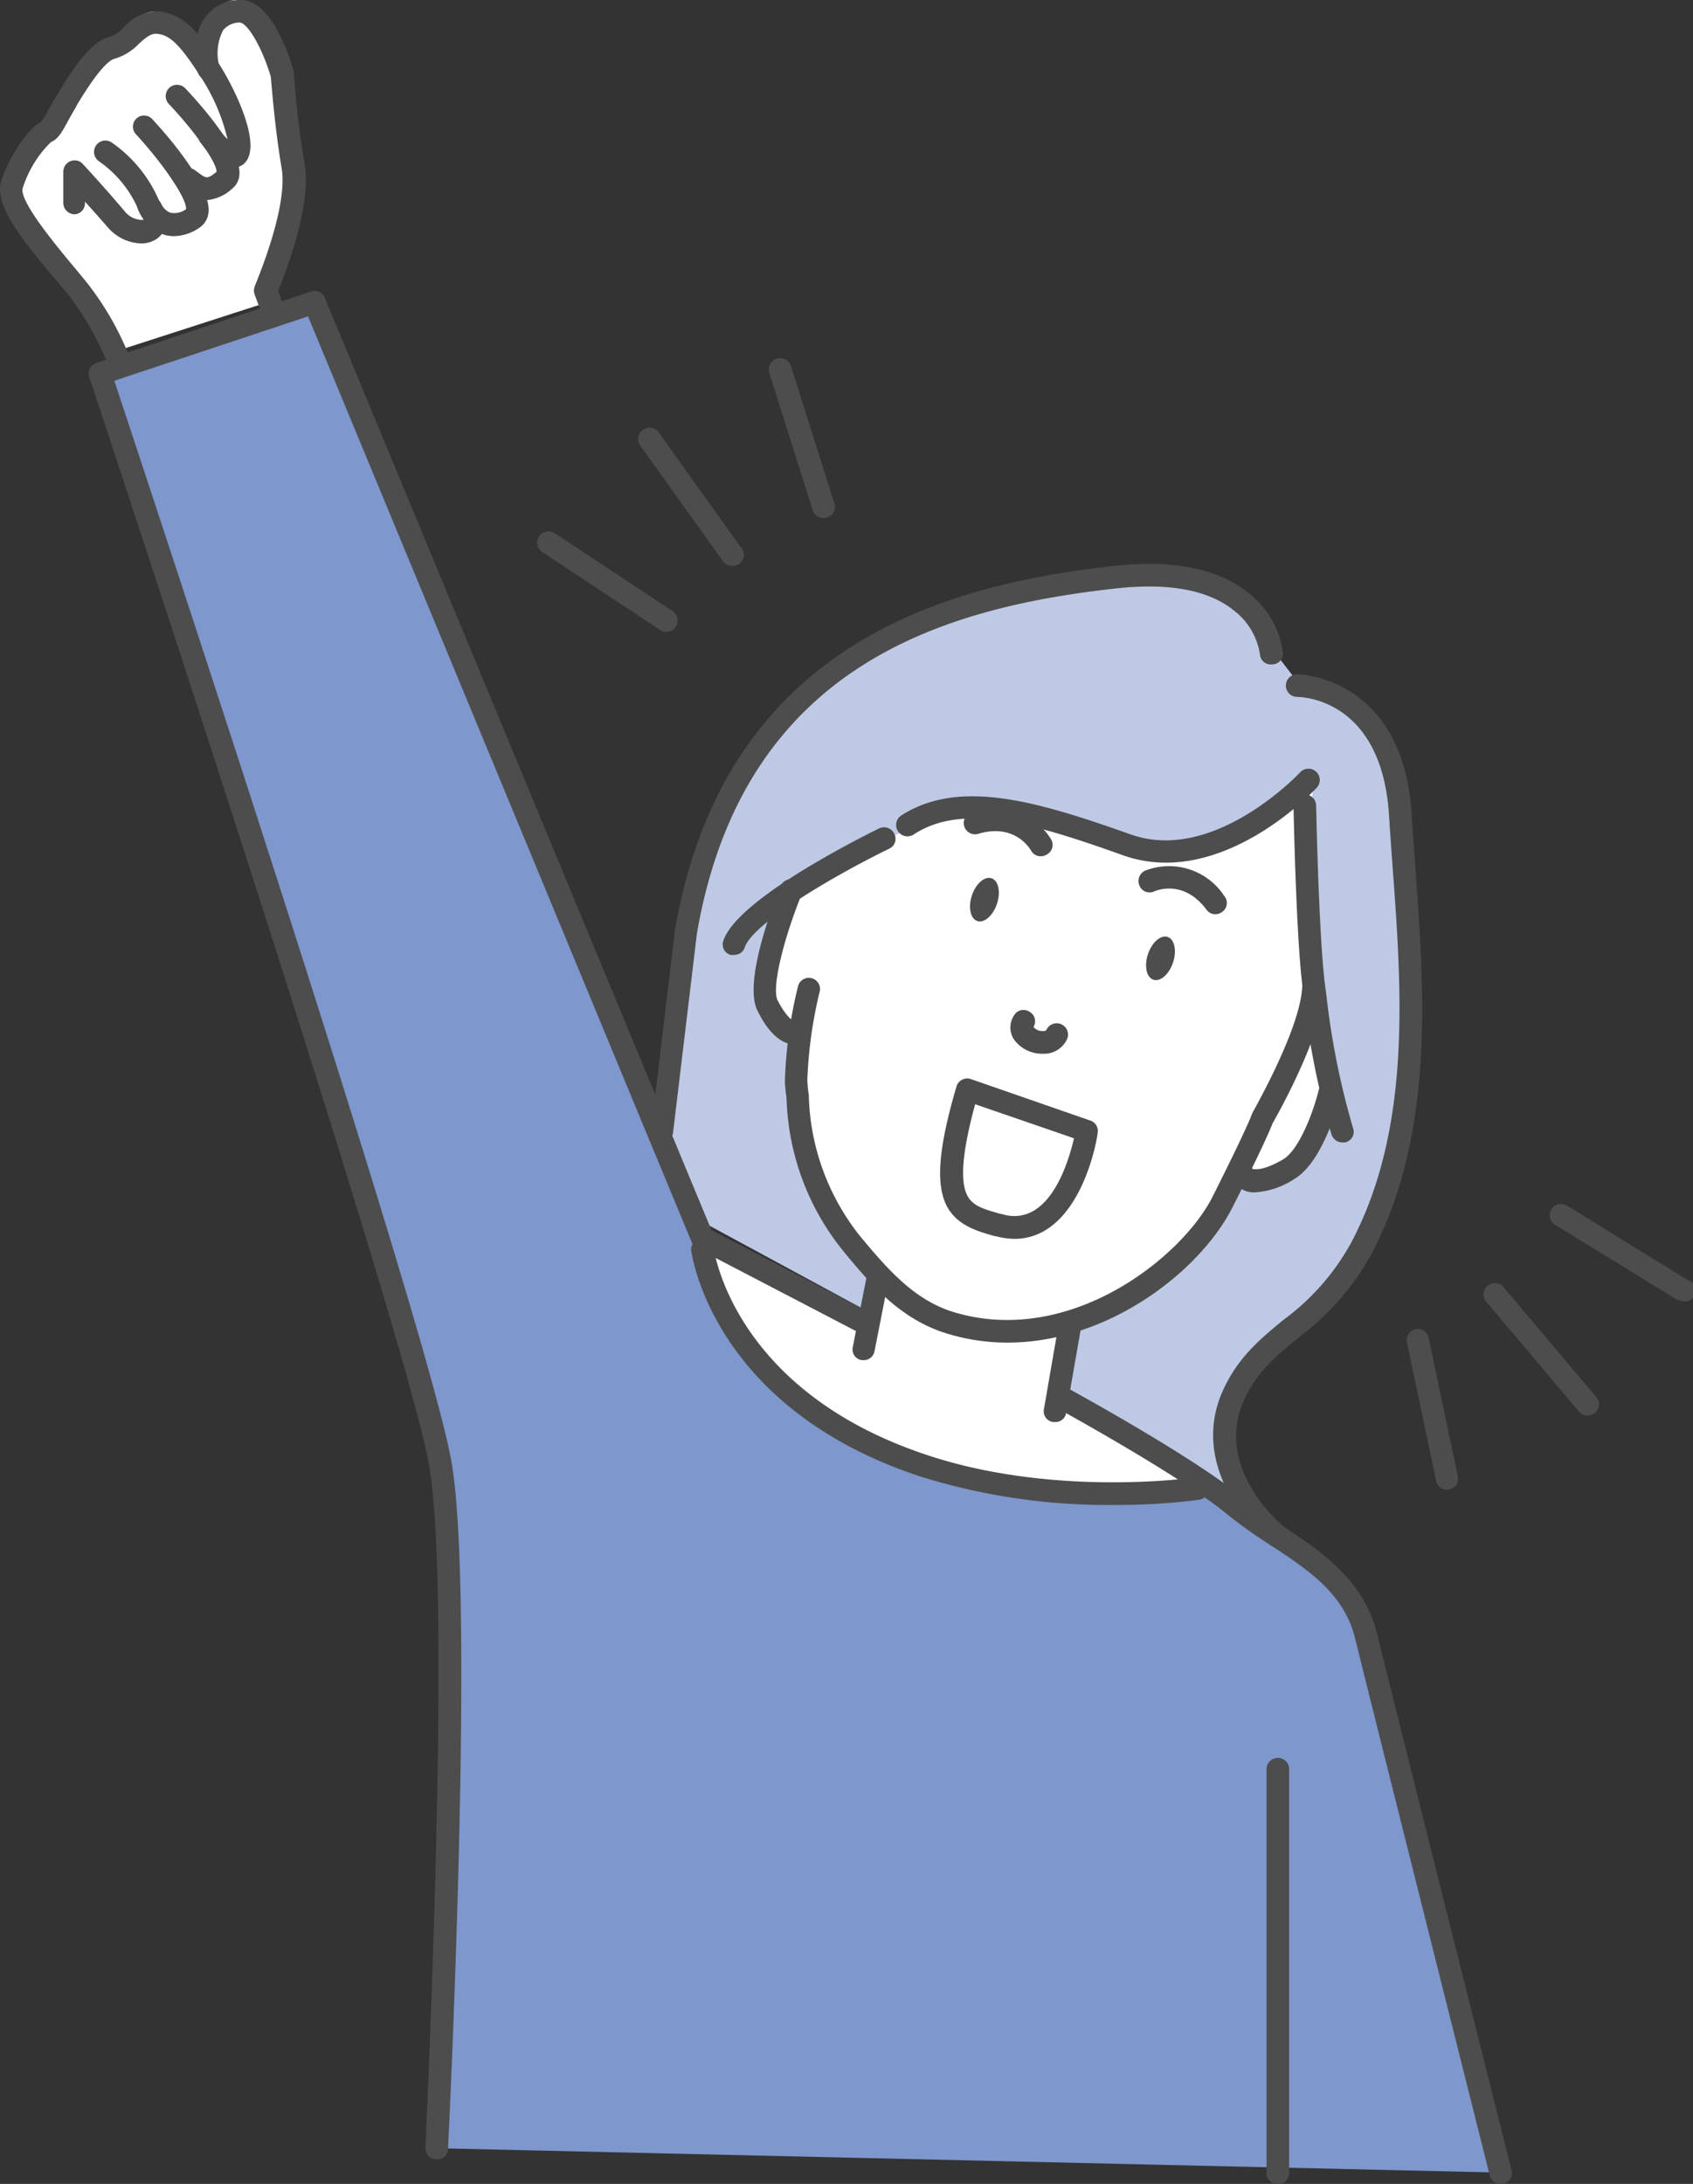 <svg xmlns="http://www.w3.org/2000/svg" viewBox="0 0 156.25 201.49"><rect x="0" y="0" width="156.25" height="201.49" fill="#333333" stroke="none"/><defs><style>.cls-1{fill:#fff;}.cls-2{fill:#becae5;}.cls-3{fill:#7e97cd;}.cls-4{fill:#4d4d4d;}</style></defs><g id="レイヤー_2" data-name="レイヤー 2"><g id="txt"><path class="cls-1" d="M19.16,5.37c-1.88-3-3.06-4.15-4.78-4.29s-2.58,2-4.12,2.32S7,6.76,6,8.35,4.62,11,4.13,11.15A10.21,10.21,0,0,0,1,16c-.63,1.91,3.21,6.21,5.84,9.36a26.5,26.5,0,0,1,4,7h0l14.27-4.61-.73-2s3.24-7.43,2.55-11.52-1-8.42-1-8.42-1.72-6-4-5.85C18.28.35,19,4.55,19.16,5.37Z"/><path class="cls-2" d="M118.09,141.56s-7.47-6-4-13.28c2.73-5.63,8-6.24,11.71-13.36,6.54-12.44,4.32-27.86,3.6-39.86s-9.53-12-9.53-12l-2.33-3s-.65-8.56-14.53-7-34.91,6.09-39.5,32.68l-2.21,18.42,4,8.83Z"/><path class="cls-3" d="M138.1,200.44s-10.82-43-12.4-49.43-7.9-8.53-12.15-12.09c-3.81-3.19-13.56-8.63-15.51-9.71a6.29,6.29,0,0,0-.7-.32l-18-7a4.29,4.29,0,0,1-.58-.26l-14.3-7.44L28.63,27.89,8.84,34.47s29.3,88.09,31.43,100.72-.35,63-.35,63Z"/><path class="cls-1" d="M121.82,91.16c-.6-4.45-.84-16.81-.84-16.81l.34-2.42s-8.32,9-16.74,6-15.25-5.05-20.27-1.85l-2.16,1.29s-7.35,2-8.81,5.4l.22-.56s-.09.22-.23.6a1.19,1.19,0,0,0-.08.2h0c-.8,2.13-2.84,7.94-1.83,9.86,1.67,3.18,2.83,2.35,2.83,2.35a19.73,19.73,0,0,0-.19,4.5,14.53,14.53,0,0,0,.15,1.53,22.53,22.53,0,0,0,5,13.47c.81,1,1.62,2,2.49,2.87L80.79,122l-15.38-7.74s1.8,14.81,20.28,21C98,139.27,112,137.06,112,137.06l-14.06-8L99.36,122c6.59-2,12-6.93,14.1-11.12l2-2.33s.76,1.29,4.11-.65c2.48-1.44,3.86-7.32,3.86-7.32C121.58,93.61,122.64,97.16,121.82,91.16Z"/><path class="cls-4" d="M25.24,29.83a1.05,1.05,0,0,1-1-.68l-.73-1.95a1.1,1.1,0,0,1,0-.78c0-.08,3.12-7.19,2.48-10.93s-.92-7.68-1-8.41c-.77-2.64-2.17-5.06-2.91-5a1.94,1.94,0,0,0-1.51.74,4.71,4.71,0,0,0-.33,3.31,1,1,0,0,1-2,.48c-.07-.31-.69-3.13.68-5A4,4,0,0,1,22,0c2.94-.26,4.66,5,5.12,6.61a.76.76,0,0,1,0,.21s.29,4.33,1,8.32c.65,3.83-1.78,10.07-2.45,11.71l.58,1.56a1.05,1.05,0,0,1-.61,1.35A1.19,1.19,0,0,1,25.24,29.83Z"/><path class="cls-4" d="M11,34.45a1,1,0,0,1-1-.7A25.9,25.9,0,0,0,6.15,27l-.72-.85C1.88,22-.58,18.82.12,16.69c.9-2.75,2.73-5,3.68-5.46a9.67,9.67,0,0,0,.62-1c.22-.4.48-.87.8-1.39l.11-.18C6.81,6.2,8.4,3.79,10.16,3.39a3.44,3.44,0,0,0,1.3-.9,4.14,4.14,0,0,1,3.13-1.44c2.27.18,3.71,1.81,5.58,4.77s4.11,8,2.24,9.37c-1.51,1.06-3.3-1.23-3.88-2a1,1,0,0,1,.17-1.46,1,1,0,0,1,1.47.17,9.56,9.56,0,0,0,.83.95,18,18,0,0,0-2.59-5.93c-2-3.11-2.88-3.72-4-3.81-.5,0-.92.32-1.57.91a5.09,5.09,0,0,1-2.23,1.39c-1.06.24-2.84,3.18-3.52,4.29L7,9.9c-.3.49-.54.93-.75,1.31-.54,1-.9,1.63-1.56,1.91A10.28,10.28,0,0,0,2.1,17.35C1.72,18.53,5.3,22.8,7,24.84l.72.87A27.1,27.1,0,0,1,12,33.05a1,1,0,0,1-.63,1.33A.84.84,0,0,1,11,34.45ZM4.63,13.14Z"/><path class="cls-4" d="M19,18.47a3.65,3.65,0,0,1-2.11-.94l-.17-.13A1,1,0,0,1,18,15.71l.19.14c.89.66.92.69,1.8,0,0-.89-2.07-3.79-4.41-6.26a1,1,0,1,1,1.52-1.44c1.21,1.28,5.15,5.63,5,7.94a1.8,1.8,0,0,1-.69,1.33A3.94,3.94,0,0,1,19,18.47Z"/><path class="cls-4" d="M16.07,21.79a3.35,3.35,0,0,1-.92-.13A4.15,4.15,0,0,1,12.62,19a10.46,10.46,0,0,0-3.47-4.11,1,1,0,0,1,1.15-1.75,12.54,12.54,0,0,1,4.25,5.07c.23.55.62,1.25,1.2,1.42a1.83,1.83,0,0,0,1.42-.33c.11-.9-2.06-4.14-4.64-6.93A1,1,0,0,1,14.06,11c1.29,1.39,5.46,6.12,5.18,8.62A1.9,1.9,0,0,1,18.42,21,4.29,4.29,0,0,1,16.07,21.79Z"/><path class="cls-4" d="M13.06,22.46a4.22,4.22,0,0,1-3-1.36c-.79-.9-1.56-1.77-2.22-2.5v.17a1,1,0,0,1-1,1h0a1.06,1.06,0,0,1-1-1.06l0-2.84a1.05,1.05,0,0,1,.67-1,1,1,0,0,1,1.14.27s2,2.15,4,4.52a2.1,2.1,0,0,0,1.59.63,2.15,2.15,0,0,0-.24-.58,1,1,0,0,1,1.83-1c1.14,2.05.06,3-.3,3.28A2.5,2.5,0,0,1,13.06,22.46Z"/><path class="cls-4" d="M93,123.87a18.9,18.9,0,0,1-5.65-.85c-4.29-1.32-7-4.53-9.56-7.64a23.45,23.45,0,0,1-5.2-14.07c-.08-.61-.14-1.15-.15-1.56A41.47,41.47,0,0,1,73.65,91a1,1,0,1,1,2,.49,40.44,40.44,0,0,0-1.14,8.17,13.51,13.51,0,0,0,.14,1.41,1,1,0,0,1,0,.17,21.68,21.68,0,0,0,4.71,12.79c2.4,2.87,4.88,5.84,8.57,7,10.73,3.31,21.17-5,24-10.66,3.08-6.12,3.56-7.44,3.58-7.5a1.42,1.42,0,0,1,.08-.18c0-.08,4.36-7.58,4.59-11.58a1,1,0,1,1,2.08.12c-.24,4.3-4.31,11.54-4.82,12.43-.16.43-.87,2.15-3.65,7.65C110.87,117.17,102.4,123.87,93,123.87Z"/><path class="cls-4" d="M112.18,84.35a1,1,0,0,1-.83-.42c-2.13-2.86-4.69-1.74-4.8-1.7a1,1,0,0,1-1.38-.51,1.05,1.05,0,0,1,.51-1.39A6.09,6.09,0,0,1,113,82.68a1,1,0,0,1-.21,1.46A1.06,1.06,0,0,1,112.18,84.35Z"/><path class="cls-4" d="M96.06,79a1,1,0,0,1-.91-.54c-.16-.26-1.56-2.51-4.86-1.53a1,1,0,0,1-.6-2A6.09,6.09,0,0,1,97,77.43a1,1,0,0,1-.41,1.42A1,1,0,0,1,96.06,79Z"/><ellipse class="cls-4" cx="90.85" cy="83.01" rx="2.08" ry="1.22" transform="translate(-16.61 142.97) rotate(-71.58)"/><ellipse class="cls-4" cx="107.11" cy="88.42" rx="2.08" ry="1.22" transform="translate(-10.63 162.1) rotate(-71.58)"/><path class="cls-4" d="M96.19,97.22a3.18,3.18,0,0,1-2.63-1.35,2,2,0,0,1,0-2.14,1,1,0,0,1,1.42-.4,1,1,0,0,1,.4,1.42,1.07,1.07,0,0,0,.83.38c.11,0,.32,0,.37-.12a1,1,0,0,1,1.89.89,2.33,2.33,0,0,1-2,1.32Z"/><path class="cls-4" d="M73.31,96.35a1.77,1.77,0,0,1-.49-.06c-1-.24-2-1.21-2.89-3-1.4-2.66,1.51-10.06,2.1-11.52a1,1,0,0,1,1.94.79c-1.54,3.77-2.82,8.57-2.19,9.76.8,1.52,1.35,1.83,1.5,1.88a1,1,0,0,1,1,1.81A1.75,1.75,0,0,1,73.31,96.35Zm-.22-2h0Zm0,0Zm.22-.1h0Z"/><path class="cls-4" d="M115.92,110a2.13,2.13,0,0,1-2-.94,1,1,0,0,1,.37-1.43,1.07,1.07,0,0,1,1.34.23c.12,0,.85.23,2.77-.88,1.53-.89,2.88-4.55,3.37-6.66a1,1,0,1,1,2,.48c-.15.64-1.56,6.37-4.35,8A7.38,7.38,0,0,1,115.92,110Zm-.15-2Zm0,0Z"/><path class="cls-4" d="M107.61,79.59a11.74,11.74,0,0,1-3.94-.67C95.5,76,88.88,74,84.31,77a1,1,0,0,1-1.12-1.77c5.36-3.42,12.46-1.33,21.18,1.76,7.68,2.72,15.55-5.65,15.62-5.73a1,1,0,0,1,1.54,1.41C121.22,73,115,79.59,107.61,79.59Z"/><path class="cls-4" d="M67.76,88.1a1.27,1.27,0,0,1-.34,0,1,1,0,0,1-.65-1.33C68.05,83,79,77.49,81.13,76.43a1.05,1.05,0,0,1,1.4.49,1,1,0,0,1-.48,1.39c-4.73,2.3-12.53,6.8-13.31,9.08A1,1,0,0,1,67.76,88.1Z"/><path class="cls-4" d="M123.87,105.4a1.05,1.05,0,0,1-1-.78,72.55,72.55,0,0,1-2.5-12.35l-.13-1c-.61-4.46-.85-16.43-.86-16.93a1,1,0,1,1,2.09,0c0,.12.25,12.35.84,16.69l.13,1a71.24,71.24,0,0,0,2.45,12.1,1,1,0,0,1-.74,1.27A1.26,1.26,0,0,1,123.87,105.4Z"/><path class="cls-4" d="M117.89,142.77a1,1,0,0,1-.66-.23c-.08-.06-8.06-6.64-4.23-14.54,1.4-2.9,3.38-4.52,5.47-6.24a21.87,21.87,0,0,0,6.26-7.16c5.57-10.58,4.63-23.31,3.8-34.55-.12-1.63-.23-3.22-.33-4.75-.65-10.9-8.16-11-8.48-11a1,1,0,0,1,0-2.09c.1,0,9.8.15,10.57,13,.09,1.53.21,3.11.33,4.73.84,11.51,1.8,24.56-4,35.67a24,24,0,0,1-6.78,7.8c-2,1.64-3.72,3.06-4.92,5.54-3.11,6.4,3.39,11.78,3.67,12a1,1,0,0,1-.66,1.85Z"/><path class="cls-4" d="M61.15,105.4H61a1,1,0,0,1-.91-1.16l2.2-18.42c4.59-26.57,25.27-31.9,40.43-33.6,5.56-.62,9.8.24,12.6,2.56a8.39,8.39,0,0,1,3.08,5.4,1,1,0,0,1-1,1.12,1,1,0,0,1-1.12-.95,6.31,6.31,0,0,0-2.37-4c-2.35-1.92-6.06-2.61-11-2.05-15.71,1.76-34.3,7-38.59,31.82l-2.2,18.36A1,1,0,0,1,61.15,105.4Z"/><path class="cls-4" d="M93.64,114.3a6.84,6.84,0,0,1-1.75-.25l-.08,0c-1.68-.47-3.41-1-4.36-2.65-1.12-2-.88-5.35.82-11.14a1,1,0,0,1,.52-.64,1.06,1.06,0,0,1,.82-.06l11,3.82a1,1,0,0,1,.69,1.15c0,.26-1,6.52-4.67,8.88A5.45,5.45,0,0,1,93.64,114.3ZM90,101.88c-1.2,4.38-1.43,7.17-.69,8.49.5.89,1.45,1.19,3.09,1.64l.08,0a3.53,3.53,0,0,0,3.06-.39c2.18-1.4,3.21-5,3.58-6.6Z"/><path class="cls-4" d="M79.74,125.49l-.21,0a1,1,0,0,1-.82-1.23l1.35-6.87a1,1,0,0,1,2,.41l-1.35,6.87A1,1,0,0,1,79.74,125.49Z"/><path class="cls-4" d="M97.38,131.2l-.18,0a1,1,0,0,1-.85-1.21l1.42-8.2a1,1,0,1,1,2.06.36l-1.43,8.2A1,1,0,0,1,97.38,131.2Z"/><path class="cls-4" d="M40.31,199.23h-.05a1.05,1.05,0,0,1-1-1.09c0-.51,2.46-50.41.37-62.78S8.53,35.68,8.24,34.8A1,1,0,0,1,8.3,34a1.06,1.06,0,0,1,.6-.52L28.69,26.9a1,1,0,0,1,1.29.59l35.68,86,14.25,7.41a1,1,0,0,1-1,1.86l-14.58-7.59a1.08,1.08,0,0,1-.48-.53L28.43,29.19,10.55,35.13C13.94,45.36,39.67,123,41.69,135c2.13,12.6-.24,61.17-.34,63.23A1,1,0,0,1,40.31,199.23Z"/><path class="cls-4" d="M138.49,201.49a1,1,0,0,1-1-.79c-.11-.43-10.84-43.1-12.4-49.44-1-4.24-4.37-6.43-7.89-8.74a44,44,0,0,1-3.92-2.79c-4.12-3.45-15.57-9.73-15.68-9.79a1,1,0,1,1,1-1.83c.48.26,11.74,6.43,16,10a38.33,38.33,0,0,0,3.73,2.65c3.52,2.32,7.52,4.95,8.77,10,1.55,6.33,12.29,49,12.4,49.43a1,1,0,0,1-.76,1.27A1.15,1.15,0,0,1,138.49,201.49Z"/><path class="cls-4" d="M117.89,201.49a1,1,0,0,1-1-1.05V163.23a1,1,0,0,1,2.09,0v37.21A1,1,0,0,1,117.89,201.49Z"/><path class="cls-4" d="M102.8,138.85a58,58,0,0,1-18-2.67c-18.89-6.3-20.9-20.18-21-20.77a1,1,0,0,1,2.07-.27h0c.07.53,2,13.19,19.56,19.06,11.87,4,24.8,2.12,24.93,2.11a1,1,0,1,1,.31,2.06A58.9,58.9,0,0,1,102.8,138.85Z"/><path class="cls-4" d="M146.52,130.6a1,1,0,0,1-.8-.37l-8.55-10.13a1,1,0,0,1,1.59-1.35l8.55,10.13a1,1,0,0,1-.12,1.48A1.08,1.08,0,0,1,146.52,130.6Z"/><path class="cls-4" d="M155.2,120a1.1,1.1,0,0,1-.55-.16L143.52,113a1,1,0,1,1,1.1-1.77l11.13,6.87a1,1,0,0,1-.55,1.94Z"/><path class="cls-4" d="M133.54,137.45a1,1,0,0,1-1-.83l-2.69-12.77a1,1,0,1,1,2-.43l2.69,12.77a1,1,0,0,1-.81,1.23A.76.76,0,0,1,133.54,137.45Z"/><path class="cls-4" d="M76,47.79a1.05,1.05,0,0,1-1-.73l-4-12.65a1,1,0,0,1,2-.63l4,12.65a1,1,0,0,1-.68,1.31A1.12,1.12,0,0,1,76,47.79Z"/><path class="cls-4" d="M67.56,52.2a1,1,0,0,1-.85-.44L59.1,41.12a1,1,0,0,1,1.7-1.22l7.61,10.65a1,1,0,0,1-.85,1.65Z"/><path class="cls-4" d="M61.49,58.29a1.11,1.11,0,0,1-.57-.17L50.05,50.94A1,1,0,1,1,51.2,49.2l10.87,7.17a1.06,1.06,0,0,1,.3,1.45A1,1,0,0,1,61.49,58.29Z"/></g></g></svg>